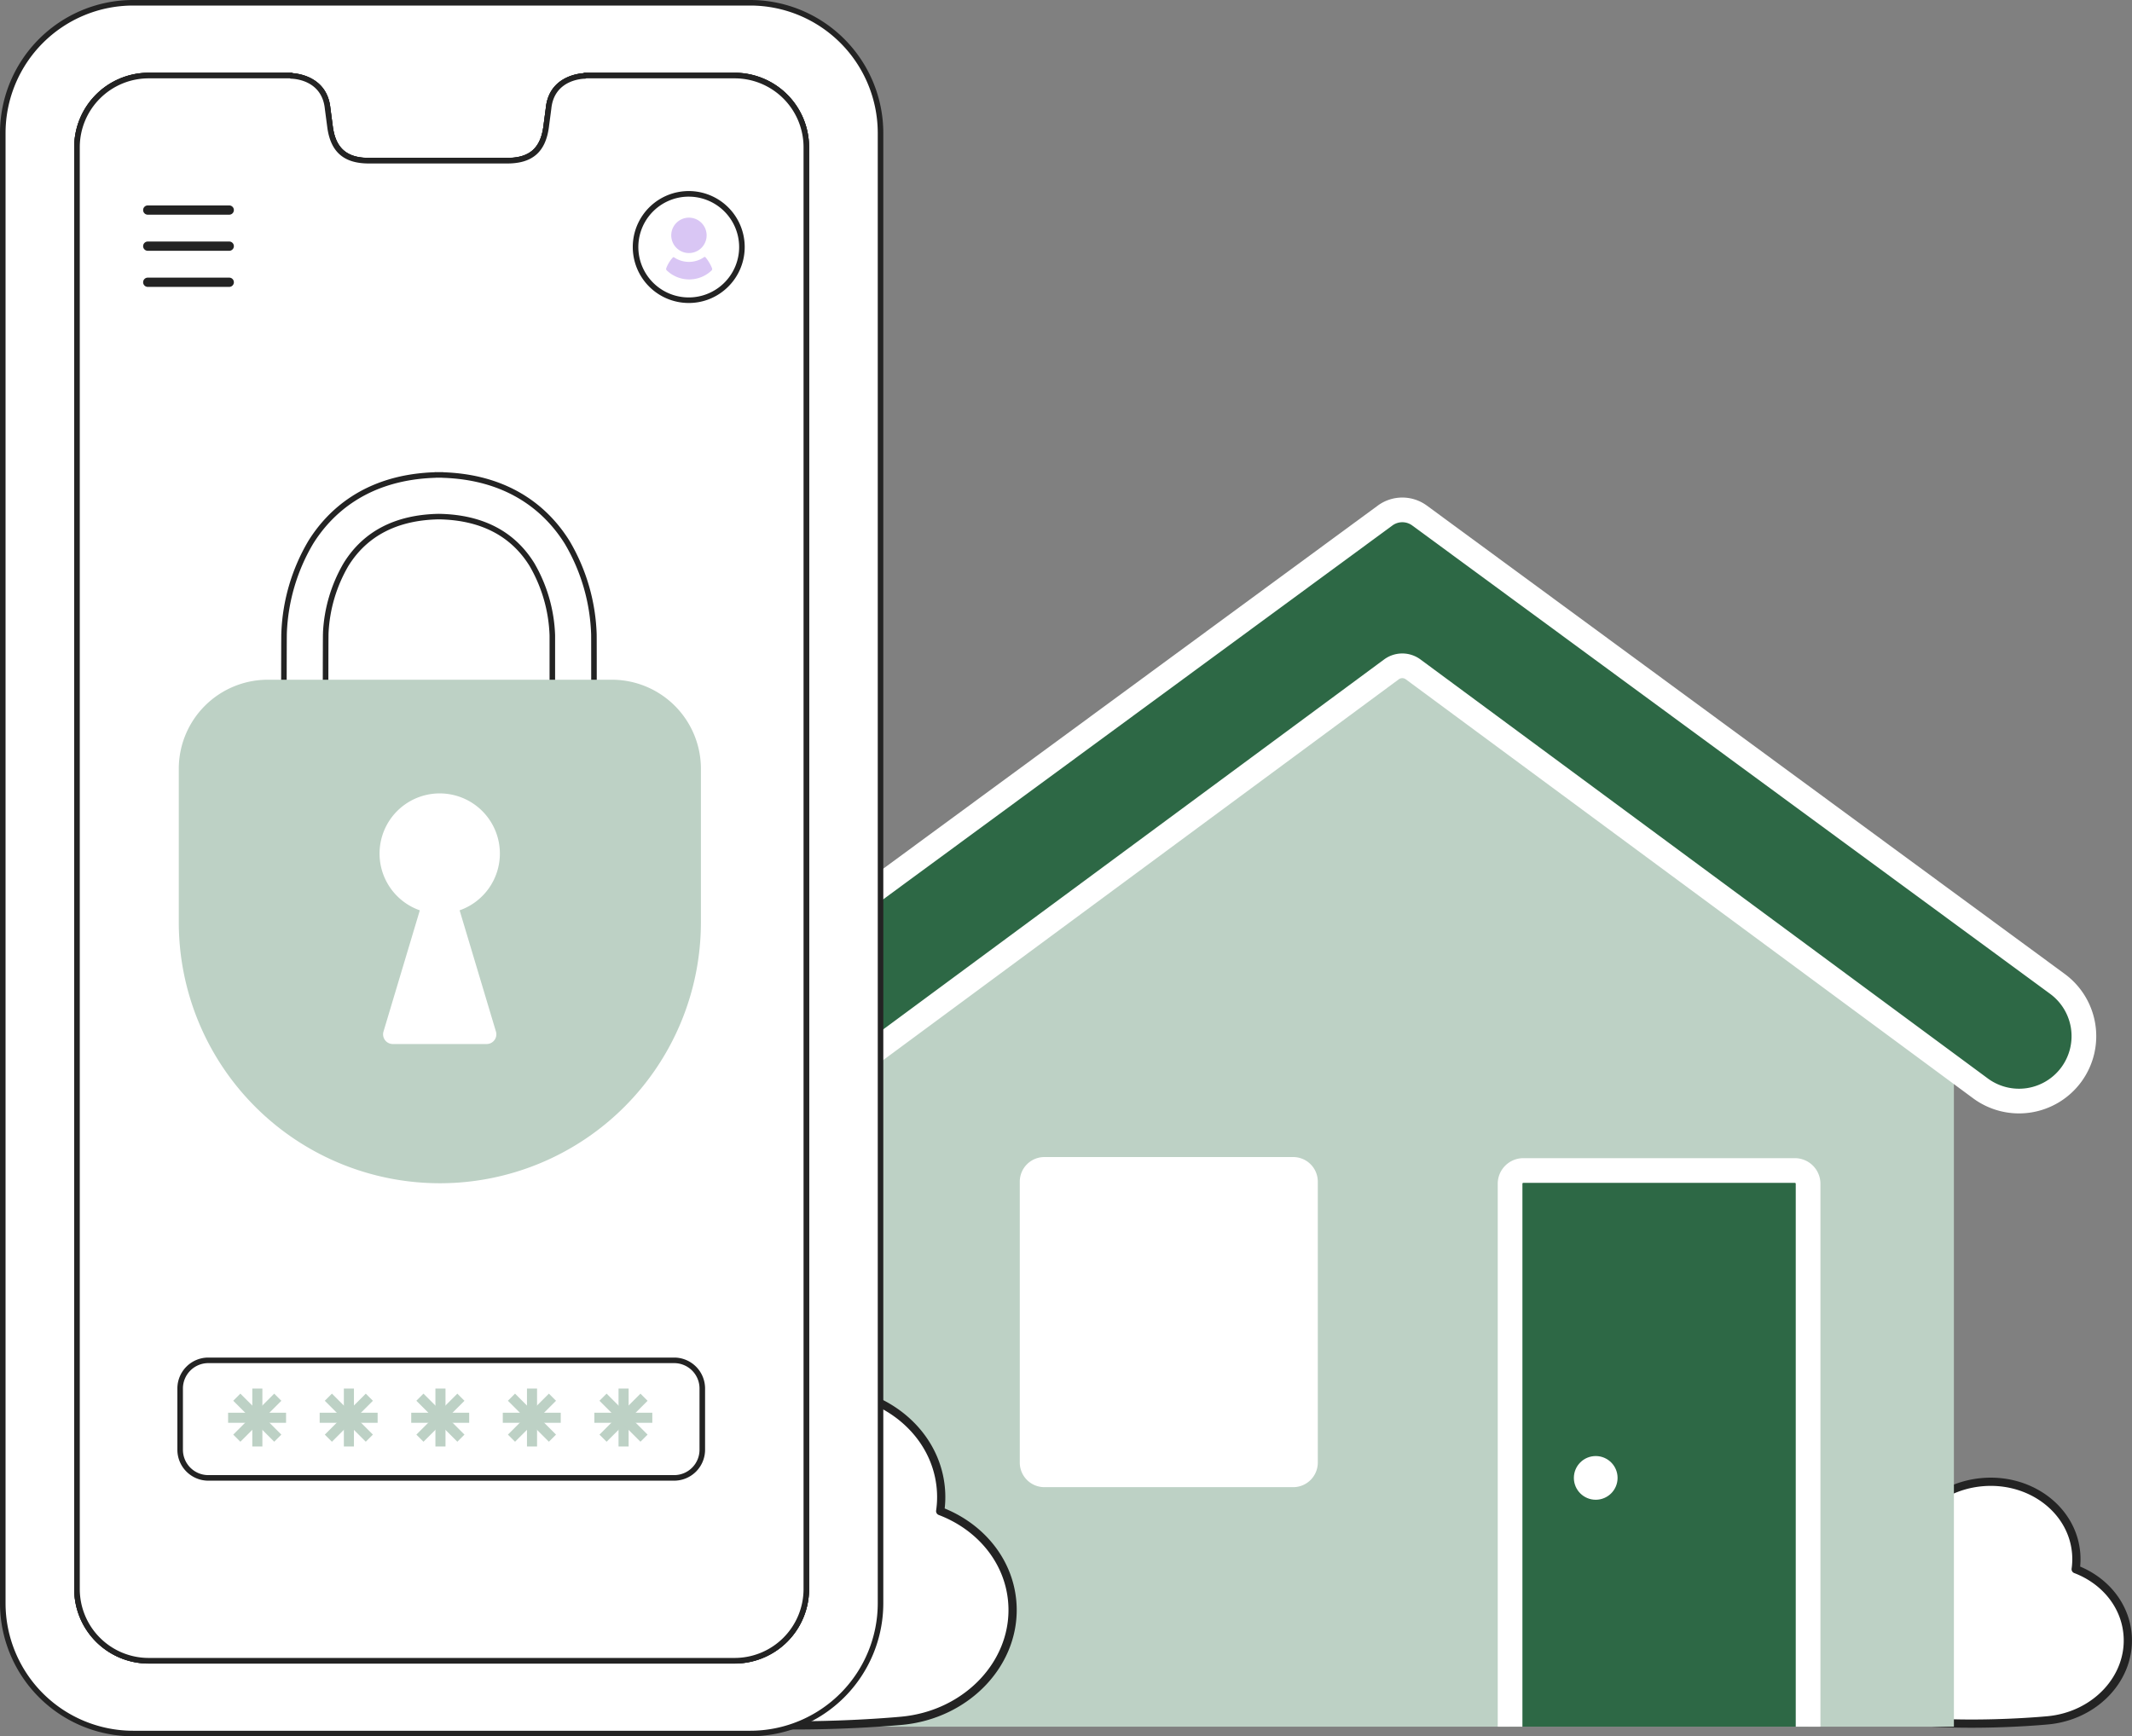 <svg xmlns="http://www.w3.org/2000/svg" width="518.087" height="422" viewBox="0 0 518.087 422">
  <rect x="0" y="0" width="518.087" height="422" fill="#808080" stroke="none"/>
  <g id="Group_277215" data-name="Group 277215" transform="translate(-261.011 -270)">
    <g id="CSzFtqiWtEJfstudF6QCv" transform="translate(401.347 393.927)">
      <g id="c4cklcfuhchy7Swwg-Lj-" transform="translate(298.859 236.214)">
        <ellipse id="Ut8cZOF0fJznHN4NAQ1Ym" cx="21.25" cy="19.135" rx="21.25" ry="19.135" transform="translate(0 21.437) rotate(-5.239)" fill="#21a0aa"/>
        <path id="mw5_oTWW4VTLXeS06RvGD" d="M1306.065,989.036c-.663-7.233-5.715-13.114-12.6-15.738a17.366,17.366,0,0,0,.1-4.036c-.964-10.524-11.221-18.187-22.908-17.116s-20.38,10.471-19.416,20.995a17.706,17.706,0,0,0,4.365,10.06c-10.612,6.206-19.734,13.7-19.243,19.061.965,10.524,38.6,8.839,50.288,7.768S1307.031,999.559,1306.065,989.036Z" transform="translate(-1228.256 -952.047)" fill="#fff" stroke="#232323" stroke-linecap="round" stroke-linejoin="round" stroke-width="2"/>
      </g>
      <path id="k-_Zn0iFMwKQcFkppZ0mK" d="M537.962,367.468H269.888V188.282L403.924,94.5l134.037,93.783Z" transform="translate(-203.488 -71.725)" fill="#bdd1c5"/>
      <path id="ZUXwGE_-T2rcT18yaWz9U" d="M468.052,118.143,313.127,4.371a7.069,7.069,0,0,0-8.368,0L149.834,118.134a15.769,15.769,0,0,0-3.315,22.053h0a15.769,15.769,0,0,0,22.053,3.315L306.3,41.764a4.434,4.434,0,0,1,5.269,0L449.315,143.511a15.769,15.769,0,1,0,18.737-25.367Z" transform="translate(-108.507 -3)" fill="#2d6845" stroke="#fff" stroke-linecap="round" stroke-linejoin="round" stroke-width="6"/>
      <path id="cBY4M80-caSTt_qCCX_P9" d="M913.611,783.274V651.319a3.227,3.227,0,0,1,3.227-3.227h65.967a3.227,3.227,0,0,1,3.227,3.227V783.275" transform="translate(-686.991 -487.532)" fill="#2d6845" stroke="#fff" stroke-width="6"/>
      <path id="f-4iH49Z6eV0YIM7b9LZt" d="M501.364,715.192H440.9a5.979,5.979,0,0,1-5.979-5.979V640.94a5.979,5.979,0,0,1,5.979-5.979h60.463a5.979,5.979,0,0,1,5.979,5.979v68.273A5.979,5.979,0,0,1,501.364,715.192Z" transform="translate(-327.446 -477.669)" fill="#fff"/>
      <g id="GgCCkYpG0chkBVboVOTHB" transform="translate(0 213.857)">
        <path id="MGOB5HmBSRteqHNygzWse" d="M81.8,942.674c-14.3,1.307-56.6,3.284-67.315-6.283-.008,0-.016-.008-.025-.016A25.4,25.4,0,0,1,3.212,917.8c-1.34-14.6,10.719-27.648,26.937-29.135.817-.073,1.626-.114,2.435-.131C33,875.155,44.5,863.75,59.612,862.36c16.21-1.487,30.442,9.143,31.782,23.751a23.662,23.662,0,0,1-.147,5.6c9.559,3.636,16.569,11.806,17.492,21.839C110.08,928.146,98.02,941.2,81.8,942.674Z" transform="translate(-3.11 -862.222)" fill="#fff" stroke="#232323" stroke-linecap="round" stroke-linejoin="round" stroke-width="2"/>
      </g>
      <circle id="THFaelrYLDpsU0eOgG" cx="5.311" cy="5.311" r="5.311" transform="translate(242.122 229.961)" fill="#fff"/>
    </g>
    <g id="Group_277214" data-name="Group 277214" transform="translate(261.011 270)">
      <g id="_1" data-name="1">
        <path id="iupFjDGfjUSFFceAKOAcQ" d="M184.615,3H34.68A31.65,31.65,0,0,0,3,34.62V392.03a31.65,31.65,0,0,0,31.68,31.62H184.615A31.651,31.651,0,0,0,216.3,392.03V34.62A31.651,31.651,0,0,0,184.615,3Zm13.647,385.606a17.4,17.4,0,0,1-17.417,17.383H38.453a17.4,17.4,0,0,1-17.417-17.383V38.044A17.4,17.4,0,0,1,38.453,20.661H73.107v.088s8.047,0,8.832,7.908l.585,4.441c.621,4.724,2.839,8.256,9.428,8.256h33.66c6.592,0,8.81-3.532,9.431-8.256l.585-4.441c.783-7.908,8.832-7.908,8.832-7.908v-.088h36.384a17.4,17.4,0,0,1,17.417,17.383Z" transform="translate(-2.325 -2.325)" fill="#fff"/>
        <path id="K9eBSDCfCqZsA63nRkQr" d="M182.29,422H32.355A32.361,32.361,0,0,1,0,389.707V32.3A32.361,32.361,0,0,1,32.355,0H182.29A32.362,32.362,0,0,1,214.647,32.3V389.707A32.362,32.362,0,0,1,182.29,422ZM32.355,1.348A31.011,31.011,0,0,0,1.35,32.295V389.707a31.011,31.011,0,0,0,31.005,30.947H182.29A31.012,31.012,0,0,0,213.3,389.707V32.295A31.012,31.012,0,0,0,182.29,1.348ZM178.52,404.339H36.128a18.1,18.1,0,0,1-18.092-18.057V35.719A18.1,18.1,0,0,1,36.128,17.662H70.782a.672.672,0,0,1,.363.106c1.652.122,8.4,1.079,9.141,8.5l.582,4.42c.7,5.3,3.4,7.67,8.759,7.67h33.66c5.362,0,8.064-2.365,8.761-7.67l.585-4.441c.732-7.4,7.486-8.354,9.139-8.476a.674.674,0,0,1,.363-.106H178.52a18.1,18.1,0,0,1,18.092,18.057V386.283a18.1,18.1,0,0,1-18.092,18.056ZM36.128,19.009a16.745,16.745,0,0,0-16.742,16.71V386.283a16.745,16.745,0,0,0,16.742,16.709H178.52a16.745,16.745,0,0,0,16.742-16.709V35.719a16.745,16.745,0,0,0-16.742-16.71H142.469a.671.671,0,0,1-.333.088c-.3,0-7.449.108-8.161,7.3l-.587,4.463c-.793,6.032-4,8.842-10.1,8.842H89.628c-6.1,0-9.3-2.81-10.1-8.842l-.585-4.441c-.717-7.213-7.861-7.321-8.164-7.322a.676.676,0,0,1-.331-.088Z" transform="translate(0 -0.001)" fill="#232323"/>
        <path id="f1RDysMyzYHewy8wam9eV" d="M260.4,99.04v350.5a17.4,17.4,0,0,1-17.417,17.38H100.587a17.4,17.4,0,0,1-17.417-17.38V99.04a17.4,17.4,0,0,1,17.417-17.38h34.654v.088s8.047,0,8.832,7.906l.585,4.44c.621,4.723,2.839,8.254,9.428,8.254h33.66c6.592,0,8.81-3.531,9.431-8.254l.585-4.44c.783-7.906,8.832-7.906,8.832-7.906V81.66h36.384A17.4,17.4,0,0,1,260.4,99.04Z" transform="translate(-64.459 -63.289)" fill="#fff"/>
        <path id="mGeFhAvhhIDCErHCh-BZU" d="M240.654,465.267H98.262A18.093,18.093,0,0,1,80.17,447.214V96.713A18.093,18.093,0,0,1,98.262,78.659h34.654a.672.672,0,0,1,.363.106c1.652.122,8.4,1.078,9.141,8.5L143,91.68c.7,5.3,3.4,7.669,8.759,7.669h33.66c5.362,0,8.064-2.365,8.761-7.668l.585-4.441c.732-7.4,7.486-8.352,9.139-8.474a.674.674,0,0,1,.363-.106h36.384a18.093,18.093,0,0,1,18.092,18.054v350.5a18.093,18.093,0,0,1-18.092,18.053ZM98.262,80.006A16.743,16.743,0,0,0,81.52,96.713v350.5A16.743,16.743,0,0,0,98.262,463.92H240.654A16.743,16.743,0,0,0,257.4,447.214V96.713a16.743,16.743,0,0,0-16.742-16.707H204.6a.672.672,0,0,1-.333.088c-.3,0-7.449.108-8.161,7.3l-.587,4.462c-.793,6.031-4,8.84-10.1,8.84h-33.66c-6.1,0-9.3-2.809-10.1-8.84l-.585-4.44c-.717-7.212-7.86-7.319-8.164-7.321a.675.675,0,0,1-.331-.088Z" transform="translate(-62.134 -60.963)" fill="#232323"/>
        <path id="au_uKnkQ5U20-lWihQuEt" d="M260.4,99.04v350.5a17.4,17.4,0,0,1-17.417,17.38H100.587a17.4,17.4,0,0,1-17.417-17.38V99.04a17.4,17.4,0,0,1,17.417-17.38h34.654v.088s8.047,0,8.832,7.906l.585,4.44c.621,4.723,2.839,8.254,9.428,8.254h33.66c6.592,0,8.81-3.531,9.431-8.254l.585-4.44c.783-7.906,8.832-7.906,8.832-7.906V81.66h36.384A17.4,17.4,0,0,1,260.4,99.04Z" transform="translate(-64.459 -63.289)" fill="#fff"/>
        <path id="fPzauTg6HX1Mbpt_yNdgC" d="M240.654,465.267H98.262A18.093,18.093,0,0,1,80.17,447.214V96.713A18.093,18.093,0,0,1,98.262,78.659h34.654a.672.672,0,0,1,.363.106c1.652.122,8.4,1.078,9.141,8.5L143,91.68c.7,5.3,3.4,7.669,8.759,7.669h33.66c5.362,0,8.064-2.365,8.761-7.668l.585-4.441c.732-7.4,7.486-8.352,9.139-8.474a.674.674,0,0,1,.363-.106h36.384a18.093,18.093,0,0,1,18.092,18.054v350.5a18.093,18.093,0,0,1-18.092,18.053ZM98.262,80.006A16.743,16.743,0,0,0,81.52,96.713v350.5A16.743,16.743,0,0,0,98.262,463.92H240.654A16.743,16.743,0,0,0,257.4,447.214V96.713a16.743,16.743,0,0,0-16.742-16.707H204.6a.672.672,0,0,1-.333.088c-.3,0-7.449.108-8.161,7.3l-.587,4.462c-.793,6.031-4,8.84-10.1,8.84h-33.66c-6.1,0-9.3-2.809-10.1-8.84l-.585-4.44c-.717-7.212-7.86-7.319-8.164-7.321a.675.675,0,0,1-.331-.088Z" transform="translate(-62.134 -60.963)" fill="#232323"/>
        <path id="JXIgaylUQo_ZJfMTHe9l4" d="M712.362,222.366a12.923,12.923,0,1,1-12.923-12.923,12.906,12.906,0,0,1,12.923,12.923Z" transform="translate(-532.071 -162.325)" fill="#fff"/>
        <path id="E1wkOYzza6-pXAMd28RIx" d="M697.113,233.638a13.6,13.6,0,0,1-13.6-13.6,13.6,13.6,0,1,1,21.946,10.734A13.455,13.455,0,0,1,697.113,233.638Zm0-25.846a12.248,12.248,0,0,0-7.528,21.91,12.248,12.248,0,0,0,19.776-9.661,12.262,12.262,0,0,0-12.248-12.248Z" transform="translate(-529.745 -159.999)" fill="#232323"/>
        <path id="s4dku8DQa-3zwtinfmlvD" d="M730.678,280.332a.486.486,0,0,1-.116.53q-.285.272-.6.519a7.877,7.877,0,0,1-9.673-.006,7.932,7.932,0,0,1-.621-.537.476.476,0,0,1-.124-.507,8.035,8.035,0,0,1,1.606-2.626.24.24,0,0,1,.311-.03,6.449,6.449,0,0,0,7.291-.063.24.24,0,0,1,.321.035A9.667,9.667,0,0,1,730.678,280.332Z" transform="translate(-557.647 -215.123)" fill="#d9c6f4"/>
        <path id="SztIY_9edFu54oe3Bu9UQ" d="M733.612,239.017a4.3,4.3,0,1,1-3.841-3.841A4.305,4.305,0,0,1,733.612,239.017Z" transform="translate(-561.919 -182.252)" fill="#d9c6f4"/>
        <path id="kEBwbXZ7OiWv0TJMjjlat" d="M375.492,530.68c-4.509-7.27-13.4-15.88-30.275-16.4v-.026q-.458,0-.908.005t-.908-.005v.026c-16.875.525-25.767,9.135-30.275,16.4a46.615,46.615,0,0,0-6.453,21.97c-.054,0-.054,27-.054,27l10.124-.9s0-26.1.057-26.1a36.22,36.22,0,0,1,4.93-16.634c4.68-7.547,12.275-11.456,22.58-11.634,10.3.178,17.9,4.088,22.58,11.634a36.562,36.562,0,0,1,4.968,17.245c0,.064,0,26.835,0,26.835l10.124,2.925s0-29.921-.021-30.041A46.769,46.769,0,0,0,375.492,530.68Z" transform="translate(-237.639 -398.829)" fill="#fff"/>
        <path id="cIXUuRjttzJeiXXg7ns5l" d="M379.66,581.368a.676.676,0,0,1-.187-.026l-10.124-2.925a.675.675,0,0,1-.487-.648c0-.263,0-26.107,0-26.814a35.951,35.951,0,0,0-4.866-16.911c-4.547-7.332-11.951-11.139-22.006-11.315-10.055.176-17.459,3.983-22.006,11.315a35.659,35.659,0,0,0-4.83,16.324c0,.013,0,.025,0,.038-.042.941-.052,19.056-.052,26.013a.675.675,0,0,1-.615.672l-10.124.9a.675.675,0,0,1-.735-.672s0-6.749.007-13.5c0-3.375.009-6.75.016-9.281,0-1.267.008-2.322.014-3.061,0-.371.005-.663.009-.862a2.4,2.4,0,0,1,.022-.33h-.011A47.414,47.414,0,0,1,310.23,528c4.531-7.307,13.523-16.124,30.642-16.718a1.2,1.2,0,0,1,.365-.033c.255,0,.507,0,.759.005.286,0,.592-.007.9,0a.676.676,0,0,1,.2.032c17.119.594,26.111,9.41,30.642,16.718a47.546,47.546,0,0,1,6.571,22.622h0c.013.461.026,3.738.026,30.075a.675.675,0,0,1-.675.675Zm-9.449-4.107,8.774,2.535c0-10.318,0-28.482-.02-29.1a.027.027,0,0,0,0,0,46.2,46.2,0,0,0-6.37-21.979c-4.374-7.053-13.081-15.569-29.723-16.086a.691.691,0,0,1-.166-.026c-.239,0-.476,0-.712.005s-.49-.005-.73-.005a.689.689,0,0,1-.166.026c-16.642.517-25.349,9.033-29.723,16.086a46.072,46.072,0,0,0-6.352,21.652c0,.014,0,.028,0,.042-.039.911-.049,18.508-.05,26.178l8.774-.78c0-1.774,0-7.1.007-12.431,0-3.263.009-6.525.017-8.972,0-1.224.009-2.245.014-2.959,0-.36.006-.642.009-.834a2.361,2.361,0,0,1,.022-.327H313.8a37,37,0,0,1,5.03-16.944c4.806-7.75,12.592-11.771,23.142-11.954H342c10.549.182,18.335,4.2,23.141,11.954a37.3,37.3,0,0,1,5.068,17.564c0,.025,0,.081,0,26.365Z" transform="translate(-235.316 -396.502)" fill="#232323"/>
        <path id="YobjajUvC300A3htLexIe" d="M256.561,858.733a63.441,63.441,0,0,1-63.441-63.441V758a21.646,21.646,0,0,1,21.647-21.646h83.589A21.646,21.646,0,0,1,320,758v37.3A63.441,63.441,0,0,1,256.561,858.733Z" transform="translate(-149.674 -571.15)" fill="#bdd1c5"/>
        <path id="sURyF3aBKsqMXpw2i8z-m" d="M439.225,873.74a14.62,14.62,0,1,0-19.455,13.8L410.943,917a2.357,2.357,0,0,0,2.258,3.033H436.01A2.357,2.357,0,0,0,438.268,917l-8.828-29.463A14.623,14.623,0,0,0,439.225,873.74Z" transform="translate(-317.751 -666.286)" fill="#fff"/>
        <path id="Kl7DC9oTliMN6kirSP6ge" d="M314.648,1501.9H201.435a6.835,6.835,0,0,1-6.835-6.834v-14.9a6.835,6.835,0,0,1,6.835-6.835H314.648a6.835,6.835,0,0,1,6.835,6.835v14.9A6.835,6.835,0,0,1,314.648,1501.9Z" transform="translate(-150.821 -1142.704)" fill="#fff"/>
        <path id="FZR6AEu9kRBbA3pzWLqAw" d="M312.323,1500.251H199.109a7.518,7.518,0,0,1-7.509-7.51v-14.9a7.518,7.518,0,0,1,7.509-7.51H312.323a7.518,7.518,0,0,1,7.509,7.51v14.9A7.518,7.518,0,0,1,312.323,1500.251ZM199.109,1471.68a6.167,6.167,0,0,0-6.16,6.16v14.9a6.167,6.167,0,0,0,6.16,6.16H312.323a6.167,6.167,0,0,0,6.16-6.16v-14.9a6.167,6.167,0,0,0-6.16-6.16Z" transform="translate(-148.496 -1140.378)" fill="#232323"/>
        <g id="tjSSvdR9fz3aOD91Dc833" transform="translate(55.432 337.482)">
          <path id="B_XIrpHe5kcrBBADSCiCG" d="M668.128,1503.17h2.449v14.083h-2.449Z" transform="translate(-573.252 -1503.17)" fill="#bdd1c5"/>
          <path id="PXEYHKTuc2YTv1KHjx4oc" d="M0,0H2.449V14.083H0Z" transform="translate(103.081 5.877) rotate(90)" fill="#bdd1c5"/>
          <path id="mKs9PI44lNOTWVRi1rsRy" d="M0,0H2.449V14.083H0Z" transform="translate(90.242 2.968) rotate(-45)" fill="#bdd1c5"/>
          <path id="OMzApFcqv-6mF3IOyZQPf" d="M0,0H2.449V14.083H0Z" transform="translate(91.976 12.931) rotate(-135)" fill="#bdd1c5"/>
          <path id="ZNZ5JATIDvBHYrDOCPLbw" d="M272.529,1503.17h2.449v14.083h-2.449Z" transform="translate(-266.65 -1503.17)" fill="#bdd1c5"/>
          <path id="Ix94rBXK-IWfN-_MpvjG" d="M0,0H2.449V14.083H0Z" transform="translate(14.083 5.877) rotate(90)" fill="#bdd1c5"/>
          <path id="N5VMnnMwAHIYwAsoTXXZD" d="M0,0H2.449V14.083H0Z" transform="translate(1.245 2.967) rotate(-45)" fill="#bdd1c5"/>
          <path id="FqoF3QvUnQlx-1dAdc2bU" d="M0,0H2.449V14.083H0Z" transform="translate(2.978 12.931) rotate(-135)" fill="#bdd1c5"/>
          <path id="DFDYBmLaCalmb-Mo4XbLi" d="M470.328,1503.17h2.449v14.083h-2.449Z" transform="translate(-419.951 -1503.17)" fill="#bdd1c5"/>
          <path id="n__KcZ_Ttp82CFo8TyIPU" d="M0,0H2.449V14.083H0Z" transform="translate(58.582 5.877) rotate(90)" fill="#bdd1c5"/>
          <path id="w9aYsMKKBPJLTApTZRgUl" d="M0,0H2.449V14.083H0Z" transform="translate(45.744 2.967) rotate(-45)" fill="#bdd1c5"/>
          <path id="iuZX1KXsl0fBHuVFSGiIZ" d="M0,0H2.449V14.083H0Z" transform="translate(47.477 12.931) rotate(-135)" fill="#bdd1c5"/>
          <path id="TU7gSBskg8Wmh3zvRIT" d="M371.428,1503.17h2.449v14.083h-2.449Z" transform="translate(-343.3 -1503.17)" fill="#bdd1c5"/>
          <path id="GO-a3wx1GiiJSAQPjiWE-" d="M0,0H2.449V14.083H0Z" transform="translate(36.333 5.877) rotate(90)" fill="#bdd1c5"/>
          <path id="DCKYv2ZoHrnlf02oNxNbD" d="M0,0H2.449V14.083H0Z" transform="translate(23.495 2.967) rotate(-45)" fill="#bdd1c5"/>
          <path id="KtMA9FYvlxhpRxi_74NQs" d="M0,0H2.449V14.083H0Z" transform="translate(25.228 12.931) rotate(-135)" fill="#bdd1c5"/>
          <path id="kjETvT4A4Smb1ljCqEot7" d="M569.228,1503.17h2.449v14.083h-2.449Z" transform="translate(-496.601 -1503.17)" fill="#bdd1c5"/>
          <path id="cZA8JcdHlY3yGhlQdo1ez" d="M0,0H2.449V14.083H0Z" transform="translate(80.831 5.877) rotate(90)" fill="#bdd1c5"/>
          <path id="jP9x8dJZPRGo0CmvMitgO" d="M0,0H2.449V14.083H0Z" transform="translate(67.993 2.967) rotate(-45)" fill="#bdd1c5"/>
          <path id="GnPSIAJGolJ9qoy-maJmM" d="M0,0H2.449V14.083H0Z" transform="translate(69.727 12.931) rotate(-135)" fill="#bdd1c5"/>
        </g>
        <path id="LBiqgLwgpId75pyj8xLbj" d="M175.542,224.193h-19.8a1.125,1.125,0,1,1,0-2.25h19.8a1.125,1.125,0,0,1,0,2.25Z" transform="translate(-119.835 -172.013)" fill="#232323"/>
        <path id="XW0-NDOc1TrTn3ea451nI" d="M175.542,263.193h-19.8a1.125,1.125,0,1,1,0-2.25h19.8a1.125,1.125,0,0,1,0,2.25Z" transform="translate(-119.835 -202.239)" fill="#232323"/>
        <path id="degB4vfv5A7wyVfrgPErD" d="M175.542,302.193h-19.8a1.125,1.125,0,1,1,0-2.25h19.8a1.125,1.125,0,0,1,0,2.25Z" transform="translate(-119.835 -232.465)" fill="#232323"/>
      </g>
    </g>
  </g>
</svg>
